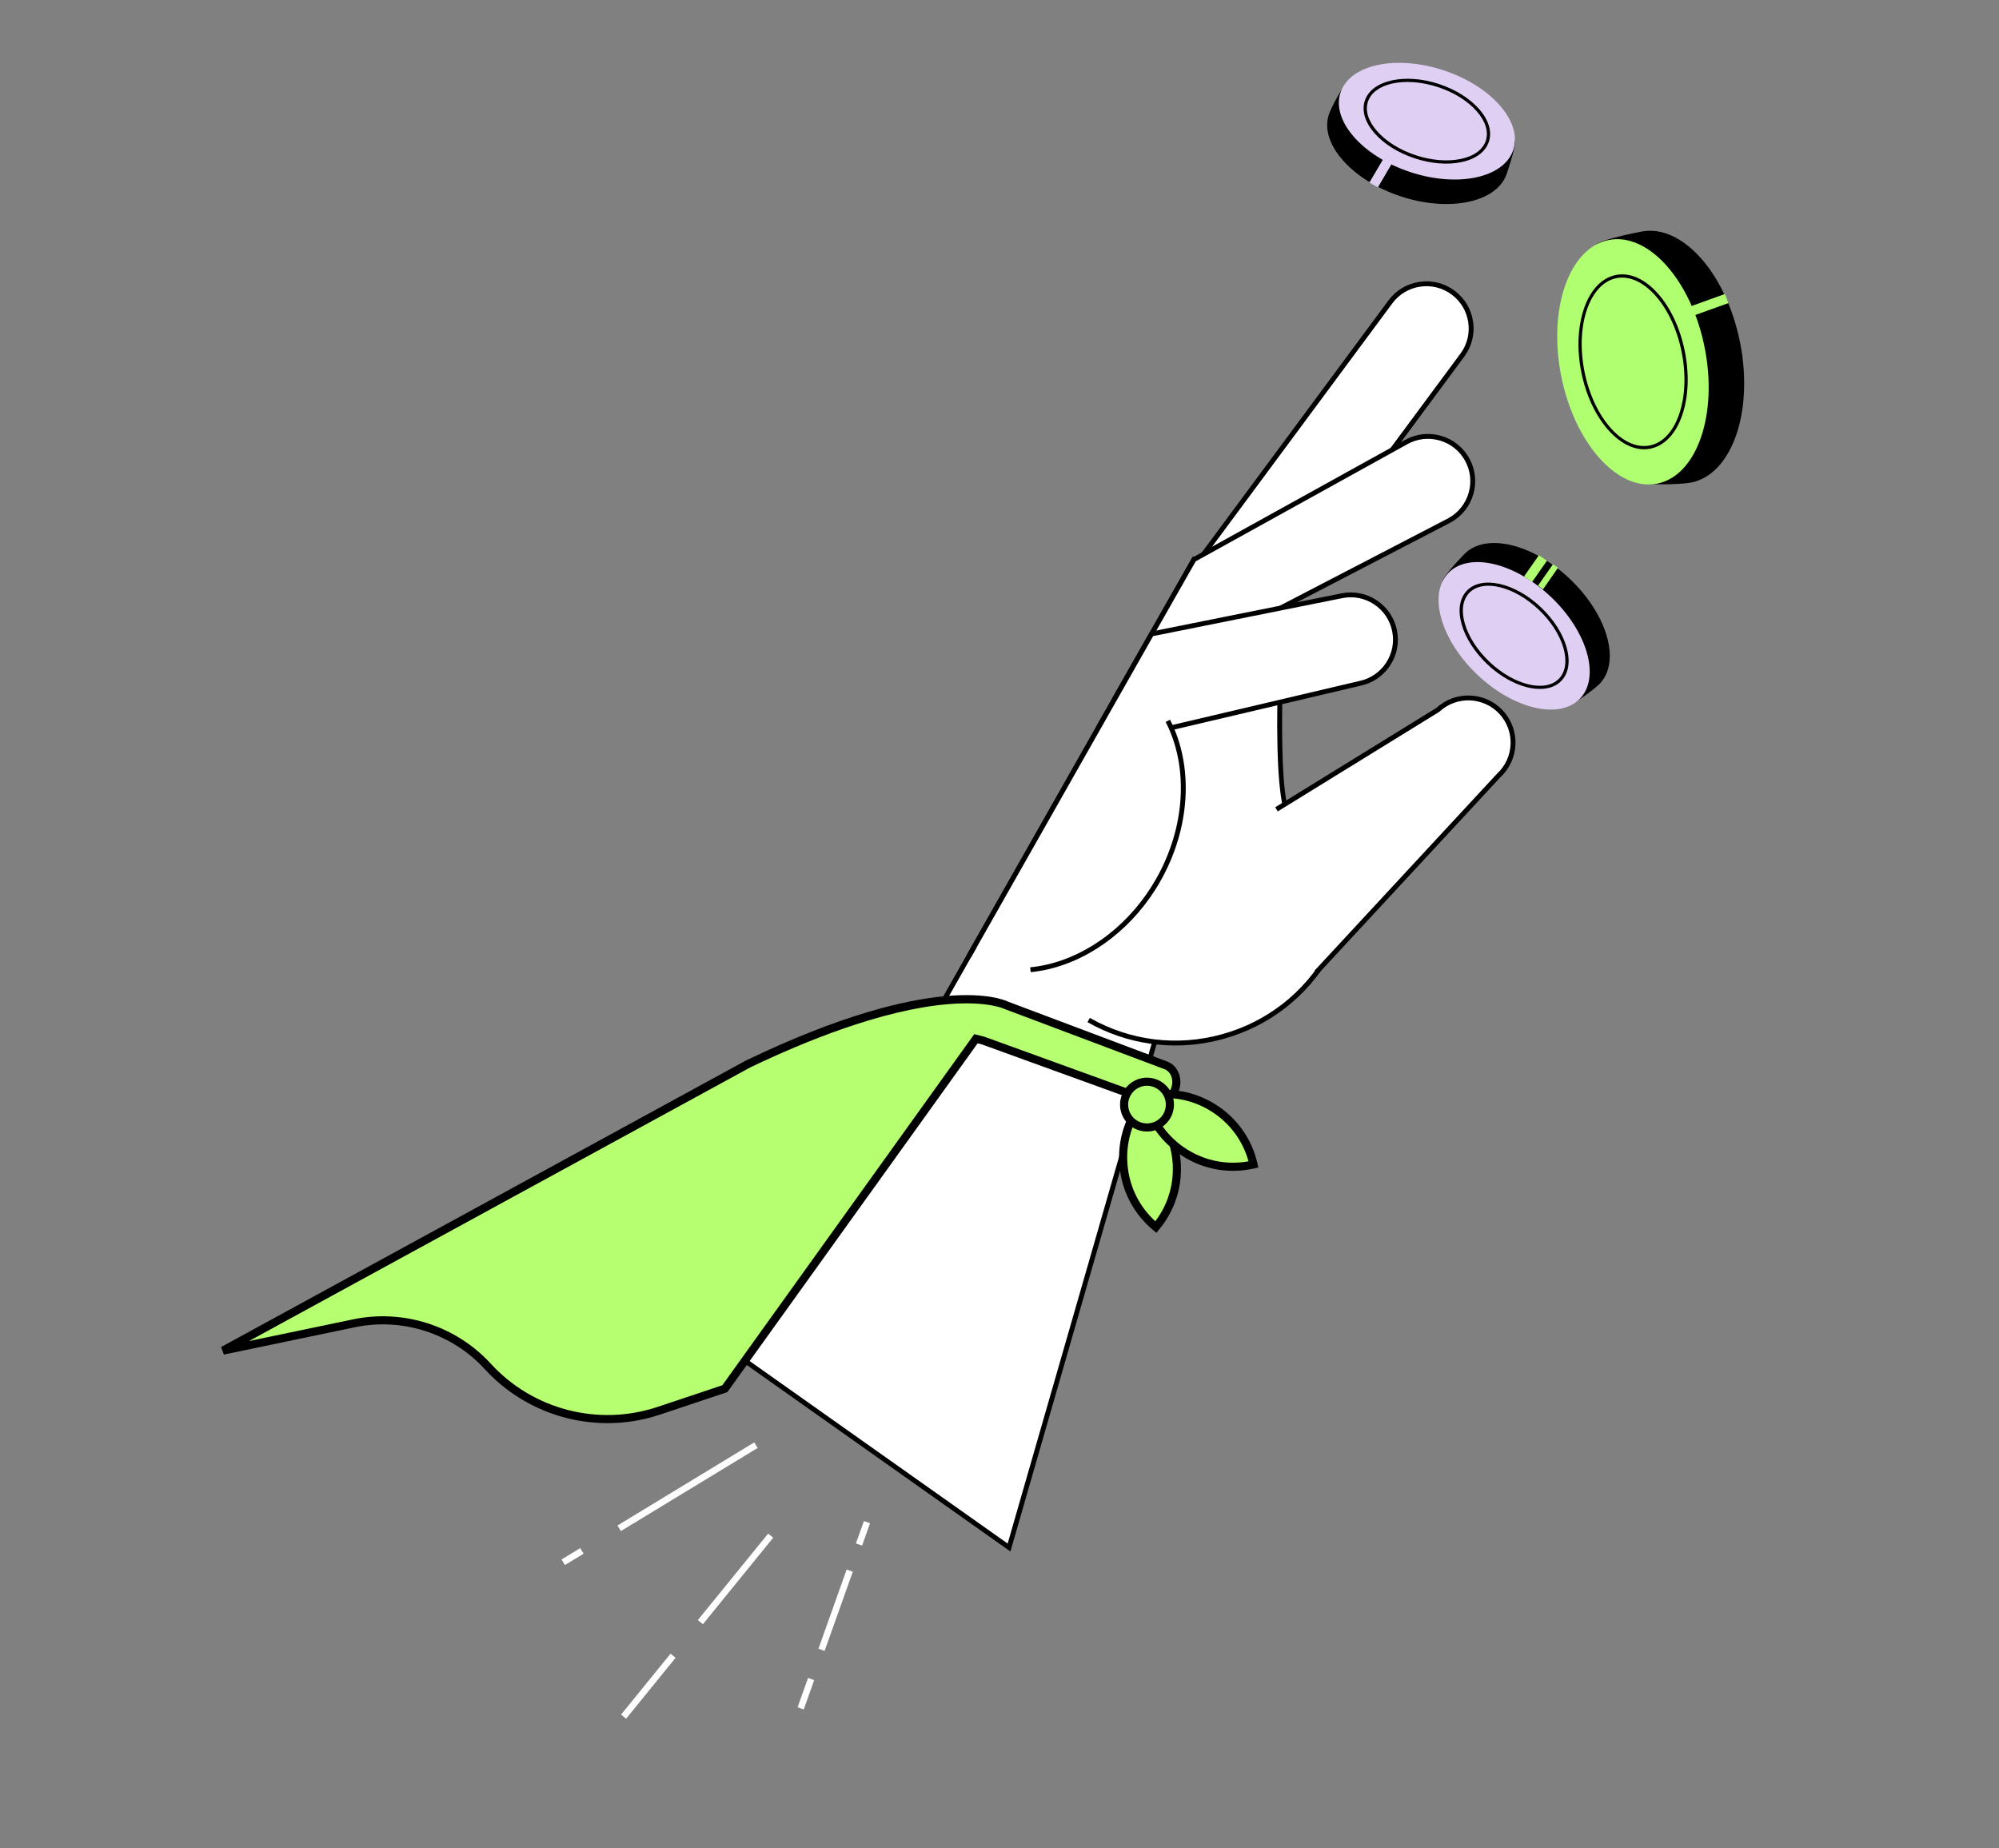 <svg width="437" height="404" viewBox="0 0 437 404" fill="none" xmlns="http://www.w3.org/2000/svg">
<rect x="0" y="0" width="437" height="404" fill="#808080" stroke="none"/>
<g clip-path="url(#clip0_299_1429)">
<path d="M326.579 144.032C332.724 149.885 336.749 155.59 341.989 154.603C343.735 154.273 348.589 150.638 349.737 149.434C354.335 144.613 351.417 134.384 343.219 126.581C335.026 118.777 324.655 116.36 320.061 121.18C319.2 122.082 315.749 125.687 315.401 126.92C313.891 132.261 319.918 137.693 326.579 144.032Z" fill="black"/>
<path d="M345.414 152.705C349.877 148.026 347.045 138.092 339.089 130.516C331.132 122.941 321.064 120.593 316.601 125.272C312.137 129.951 314.969 139.885 322.926 147.461C330.882 155.036 340.95 157.384 345.414 152.705Z" fill="#DFCFF2"/>
<path d="M338.451 150.402C334.751 151.248 329.462 149.314 325.099 145.16C322.362 142.551 320.382 139.468 319.53 136.475C318.66 133.418 319.058 130.81 320.659 129.13C323.911 125.72 331.198 127.361 336.896 132.789C339.634 135.397 341.614 138.481 342.465 141.473C343.336 144.53 342.938 147.139 341.337 148.818C340.573 149.619 339.586 150.143 338.447 150.403L338.451 150.402ZM325.59 144.647C331.009 149.804 337.843 151.458 340.825 148.331C342.244 146.843 342.587 144.476 341.785 141.669C340.965 138.796 339.058 135.824 336.41 133.304C330.991 128.147 324.157 126.493 321.175 129.62C319.756 131.108 319.413 133.475 320.215 136.283C321.035 139.155 322.946 142.127 325.59 144.647Z" fill="black"/>
<path d="M313.767 20.03C305.708 17.354 299.632 13.908 295.314 17.035C293.873 18.077 291.033 23.431 290.505 25.01C288.402 31.326 295.409 39.337 306.151 42.901C316.894 46.467 327.31 44.238 329.41 37.926C329.806 36.74 331.39 32.012 331.178 30.751C330.266 25.277 322.493 22.932 313.764 20.034L313.767 20.03Z" fill="black"/>
<path d="M330.821 32.761C332.863 26.629 326.062 18.85 315.632 15.387C305.201 11.924 295.089 14.088 293.047 20.221C291.005 26.353 297.806 34.132 308.237 37.595C318.668 41.058 328.779 38.894 330.821 32.761Z" fill="#DFCFF2"/>
<path d="M319.704 35.39C319.642 35.404 319.579 35.418 319.517 35.433C316.472 36.085 312.817 35.786 309.227 34.595C305.637 33.404 302.533 31.457 300.483 29.114C298.387 26.719 297.638 24.191 298.369 21.99C299.857 17.52 307.149 15.9 314.621 18.383C318.211 19.574 321.315 21.52 323.365 23.864C325.461 26.259 326.21 28.787 325.479 30.988C324.762 33.142 322.712 34.702 319.701 35.391L319.704 35.39ZM304.301 18.273C301.66 18.876 299.708 20.232 299.047 22.213C298.397 24.166 299.098 26.451 301.02 28.645C302.988 30.895 305.983 32.768 309.455 33.92C312.927 35.073 316.449 35.363 319.373 34.738C322.235 34.131 324.162 32.715 324.812 30.762C325.461 28.809 324.76 26.525 322.838 24.33C320.871 22.08 317.875 20.208 314.403 19.055C310.735 17.838 307.125 17.627 304.301 18.273Z" fill="black"/>
<path d="M348.095 81.277C350.36 92.634 350.369 102.168 356.993 105.176C359.2 106.177 367.478 105.925 369.707 105.481C378.624 103.704 383.408 89.983 380.39 74.839C377.372 59.696 367.694 48.859 358.777 50.636C357.106 50.971 350.422 52.288 349.065 53.391C343.184 58.174 345.645 68.969 348.098 81.276L348.095 81.277Z" fill="black"/>
<path d="M372.653 75.964C369.721 61.26 360.325 50.739 351.667 52.466C343.008 54.193 338.366 67.514 341.298 82.218C344.23 96.923 353.626 107.444 362.285 105.717C370.943 103.99 375.585 90.669 372.653 75.964Z" fill="#AFFF71"/>
<path d="M360.983 98.031C360.917 98.046 360.851 98.061 360.789 98.076C354.547 99.321 347.77 91.818 345.686 81.351C343.62 70.993 346.914 61.552 353.033 60.153C353.095 60.139 353.161 60.124 353.223 60.109C356.281 59.501 359.543 60.928 362.402 64.13C365.216 67.281 367.322 71.791 368.324 76.83C369.327 81.869 369.116 86.84 367.724 90.833C366.341 94.802 363.951 97.349 360.982 98.028L360.983 98.031ZM346.379 81.211C348.39 91.295 354.789 98.545 360.647 97.377C363.461 96.813 365.723 94.412 367.053 90.604C368.403 86.73 368.607 81.888 367.626 76.975C366.647 72.058 364.601 67.666 361.87 64.608C359.183 61.599 356.161 60.249 353.358 60.81C347.51 61.98 344.369 71.131 346.379 81.211Z" fill="black"/>
<path d="M370.28 68.976L377.847 66.249L377.087 64.262L369.522 66.985L370.28 68.976Z" fill="#AFFF71"/>
<path d="M301.217 40.957L305.292 34.023L303.437 32.98L299.361 39.91L301.217 40.957Z" fill="#DFCFF2"/>
<path d="M334.938 127.201L338.183 122.566L336.417 121.376L333.173 126.011L334.938 127.201Z" fill="#AFFF71"/>
<path d="M337.302 128.847L340.603 124.09L339.486 123.36L336.241 127.994L337.302 128.847Z" fill="#AFFF71"/>
<path d="M161.983 296.834L240.953 157.628L269.82 167.403L220.587 338.28L161.983 296.834Z" fill="white"/>
<path d="M220.89 339.146L161.282 296.987L161.521 296.568L240.706 156.979L270.47 167.058L220.889 339.142L220.89 339.146ZM162.685 296.673L220.282 337.411L269.166 167.742L241.198 158.271L162.685 296.673Z" fill="black"/>
<path d="M237.99 222.97C256.486 233.465 279.998 226.987 290.507 208.503C297.076 196.953 291.201 187.869 282.251 179.354C277.438 174.775 280.776 125.275 281.927 108.157L260.217 137.616L252.288 164.292" fill="white"/>
<path d="M265.676 227.547C256.141 229.727 246.282 228.289 237.724 223.435L238.252 222.51C247.073 227.515 257.321 228.788 267.102 226.093C276.884 223.398 285.034 217.06 290.047 208.245C293.024 203.013 293.565 198.018 291.703 192.979C290.186 188.88 287.069 184.674 281.885 179.743C277.505 175.575 279.383 138.426 281.276 109.943L260.702 137.858L252.8 164.444L251.78 164.143L259.736 137.377L259.792 137.302L282.583 106.373L282.458 108.232C279.495 152.25 279.551 176.049 282.622 178.971C290.739 186.694 298.08 196.276 290.975 208.767C285.822 217.829 277.446 224.347 267.387 227.116C266.818 227.271 266.25 227.416 265.679 227.546L265.676 227.547Z" fill="black"/>
<path d="M240.832 157.783L261.004 122.312L276.743 131.244L272.739 147.625L240.832 157.783Z" fill="white"/>
<path d="M239.694 158.702L260.802 121.587L277.356 130.98L273.183 148.04L239.694 158.702ZM261.203 123.038L241.966 156.866L272.291 147.211L276.13 131.511L261.204 123.042L261.203 123.038Z" fill="black"/>
<path d="M319.698 77.637L276.805 135.562L261.068 123.932L303.961 66.007C307.175 61.667 313.31 60.751 317.65 63.958C321.993 67.168 322.907 73.297 319.695 77.635L319.698 77.637Z" fill="white"/>
<path d="M276.899 136.29L260.308 124.029L303.52 65.678C305.158 63.462 307.567 62.02 310.293 61.612C313.018 61.203 315.74 61.88 317.958 63.519C320.174 65.155 321.62 67.557 322.025 70.284C322.432 73.007 321.754 75.727 320.112 77.943L276.9 136.294L276.899 136.29ZM261.797 123.805L276.675 134.803L319.257 77.309C320.73 75.324 321.337 72.882 320.972 70.441C320.606 68 319.312 65.844 317.323 64.374C315.337 62.903 312.893 62.298 310.449 62.664C308.002 63.03 305.847 64.323 304.375 66.312L261.793 123.805L261.797 123.805Z" fill="black"/>
<path d="M261.004 122.312L307.439 96.612C312.173 94.001 318.127 95.718 320.738 100.447C323.349 105.177 321.628 111.126 316.893 113.736L244.516 151.309L261.005 122.316L261.004 122.312Z" fill="white"/>
<path d="M243.163 152.608L260.616 121.921L307.18 96.147C309.596 94.816 312.383 94.503 315.03 95.265C317.677 96.028 319.869 97.779 321.203 100.188C322.533 102.598 322.847 105.386 322.082 108.031C321.318 110.676 319.564 112.867 317.152 114.201L243.166 152.607L243.163 152.608ZM261.393 122.707L245.868 150.007L316.647 113.265C318.801 112.077 320.37 110.114 321.057 107.738C321.746 105.365 321.466 102.867 320.268 100.704C319.075 98.543 317.11 96.973 314.733 96.29C312.358 95.604 309.855 95.885 307.692 97.082L261.39 122.708L261.393 122.707Z" fill="black"/>
<path d="M279.052 176.913L314.341 155.154C318.314 151.488 324.506 151.731 328.173 155.695C331.84 159.663 331.594 165.849 327.625 169.515L287.81 212.478" fill="white"/>
<path d="M288.2 212.844L287.419 212.12L327.263 169.128C331.013 165.666 331.246 159.802 327.783 156.061C324.319 152.316 318.454 152.086 314.704 155.548L314.624 155.61L279.335 177.368L278.775 176.463L314.019 154.733C318.203 150.91 324.714 151.178 328.565 155.34C332.421 159.512 332.168 166.035 328 169.898L288.2 212.844Z" fill="black"/>
<path d="M256.187 159.046L297.212 149.397C302.509 148.32 305.935 143.157 304.86 137.865C303.785 132.574 298.618 129.153 293.321 130.229L251.736 138.577L211.812 209" fill="white"/>
<path d="M212.274 209.266L211.349 208.742L251.393 138.109L293.218 129.711C295.918 129.162 298.673 129.697 300.969 131.216C303.269 132.735 304.835 135.062 305.382 137.76C305.93 140.458 305.394 143.211 303.872 145.506C302.351 147.803 300.012 149.375 297.32 149.918L256.312 159.563L256.068 158.527L297.094 148.878C299.533 148.382 301.619 146.977 302.984 144.919C304.349 142.861 304.83 140.393 304.338 137.97C303.847 135.55 302.441 133.467 300.381 132.1C298.321 130.738 295.852 130.258 293.43 130.75L252.081 139.051L212.276 209.261L212.274 209.266Z" fill="black"/>
<path d="M255.301 157.578C260.299 167.314 259.886 180.626 253.187 192.406C246.681 203.847 235.891 210.942 225.261 211.979" fill="white"/>
<path d="M229.066 211.895C227.824 212.179 226.571 212.385 225.313 212.509L225.209 211.449C226.424 211.331 227.635 211.131 228.832 210.857C238.322 208.687 247.241 201.776 252.722 192.141C259.115 180.9 259.921 167.749 254.828 157.817L255.777 157.331C261.032 167.575 260.22 181.117 253.65 192.664C248.025 202.558 238.842 209.656 229.065 211.891L229.066 211.895Z" fill="black"/>
<path d="M219.95 219.746C219.95 219.746 205.574 212.409 163.567 232.564L48.759 295.239L77.405 289.264C88.132 287.026 99.239 290.609 106.628 298.685C116.085 309.02 130.749 312.819 144.045 308.375L158.458 303.559L213.353 227.064L214.914 227.457L251.923 240.871C253.837 241.569 256.062 240.34 256.866 238.14C257.667 235.941 256.757 233.57 254.843 232.873L219.953 219.741L219.95 219.746Z" fill="#B6FF71"/>
<path d="M140.907 310.177C128.247 313.071 114.851 308.989 105.974 299.282C98.832 291.474 87.953 287.965 77.584 290.129L48.938 296.103L48.332 294.456L163.16 231.769L163.18 231.765C204.297 212.032 219.173 218.384 220.302 218.927L255.152 232.042C256.315 232.463 257.221 233.384 257.698 234.625C258.157 235.822 258.158 237.179 257.696 238.442C257.236 239.707 256.362 240.744 255.24 241.364C254.076 242.009 252.789 242.128 251.617 241.701L214.652 228.302L213.717 228.069L159.008 304.307L144.324 309.214C143.195 309.592 142.051 309.912 140.906 310.173L140.907 310.177ZM54.439 293.147L77.225 288.396C88.202 286.108 99.721 289.819 107.285 298.087C116.496 308.154 130.818 311.861 143.766 307.537L157.905 302.812L212.984 226.057L215.219 226.626L252.228 240.041C252.911 240.289 253.676 240.212 254.384 239.817C255.134 239.402 255.72 238.701 256.032 237.836C256.349 236.974 256.351 236.061 256.044 235.261C255.755 234.505 255.218 233.955 254.538 233.706L219.593 220.555L219.552 220.535C219.49 220.506 215.879 218.792 207.305 219.501C192.874 220.69 175.781 227.687 163.973 233.352L54.439 293.147Z" fill="black"/>
<path d="M250.127 240.31L250.149 240.328C258.555 247.321 259.698 259.821 252.693 268.225L252.684 268.236L252.662 268.218C244.255 261.225 243.113 248.726 250.118 240.321L250.127 240.31Z" fill="#B6FF71"/>
<path d="M252.793 269.479L252.102 268.91C247.844 265.368 245.226 260.386 244.728 254.879C244.226 249.373 245.904 243.998 249.452 239.748L250.029 239.056L250.713 239.642C254.967 243.181 257.585 248.163 258.086 253.669C258.588 259.176 256.91 264.551 253.362 268.8L252.797 269.479L252.793 269.479ZM250.249 241.596C247.395 245.359 246.067 249.985 246.494 254.719C246.926 259.459 249.07 263.771 252.562 266.956C255.416 263.193 256.744 258.567 256.317 253.834C255.886 249.097 253.742 244.781 250.253 241.595L250.249 241.596Z" fill="black"/>
<path d="M250.257 239.64L250.285 239.634C260.951 237.195 271.592 243.865 274.029 254.524L274.032 254.538L274.004 254.545C263.338 256.983 252.698 250.313 250.26 239.654L250.257 239.64Z" fill="#B6FF71"/>
<path d="M275.088 255.206L274.209 255.407C268.813 256.641 263.26 255.702 258.573 252.757C253.887 249.816 250.628 245.228 249.402 239.832L249.204 238.968L250.069 238.77C255.479 237.533 261.032 238.472 265.719 241.417C270.404 244.359 273.664 248.947 274.89 254.342L275.088 255.206ZM251.353 240.321C252.615 244.871 255.489 248.729 259.516 251.258C263.547 253.788 268.282 254.7 272.937 253.857C271.674 249.307 268.8 245.449 264.773 242.921C260.742 240.39 256.007 239.479 251.353 240.321Z" fill="black"/>
<path d="M251.857 246.336C254.552 245.72 256.238 243.038 255.623 240.345C255.007 237.653 252.323 235.97 249.628 236.586C246.933 237.202 245.247 239.885 245.863 242.577C246.478 245.269 249.162 246.952 251.857 246.336Z" fill="#B1FF71"/>
<path d="M252.055 247.2C249.304 247.83 246.413 246.402 245.3 243.713C244.056 240.712 245.488 237.26 248.489 236.017C251.493 234.774 254.949 236.203 256.191 239.2C256.793 240.653 256.794 242.253 256.191 243.708C255.588 245.163 254.455 246.295 253.002 246.897C252.689 247.026 252.373 247.128 252.055 247.2ZM249.828 237.446C249.607 237.497 249.386 237.566 249.166 237.656C247.067 238.525 246.067 240.937 246.936 243.034C247.805 245.131 250.218 246.129 252.318 245.259C253.336 244.838 254.127 244.045 254.547 243.033C254.967 242.02 254.97 240.899 254.548 239.882C253.769 238.004 251.749 237.007 249.828 237.446Z" fill="black"/>
<path d="M188.857 332.495L187.118 337.379L188.463 337.856L190.202 332.972L188.857 332.495Z" fill="white"/>
<path d="M185.085 343.091L178.923 360.399L180.268 360.877L186.43 343.569L185.085 343.091Z" fill="white"/>
<path d="M176.643 366.793L174.361 373.202L175.706 373.679L177.988 367.271L176.643 366.793Z" fill="white"/>
<path d="M167.922 335.235L152.554 354.145L153.662 355.044L169.03 336.134L167.922 335.235Z" fill="white"/>
<path d="M146.586 361.487L135.769 374.797L136.877 375.696L147.694 362.386L146.586 361.487Z" fill="white"/>
<path d="M164.892 315.296L134.987 333.465L135.729 334.684L165.634 316.515L164.892 315.296Z" fill="white"/>
<path d="M126.839 338.412L122.752 340.895L123.493 342.114L127.58 339.631L126.839 338.412Z" fill="white"/>
</g>
<defs>
<clipPath id="clip0_299_1429">
<rect width="372.67" height="329.049" fill="white" transform="translate(0 83.062) rotate(-12.879)"/>
</clipPath>
</defs>
</svg>
